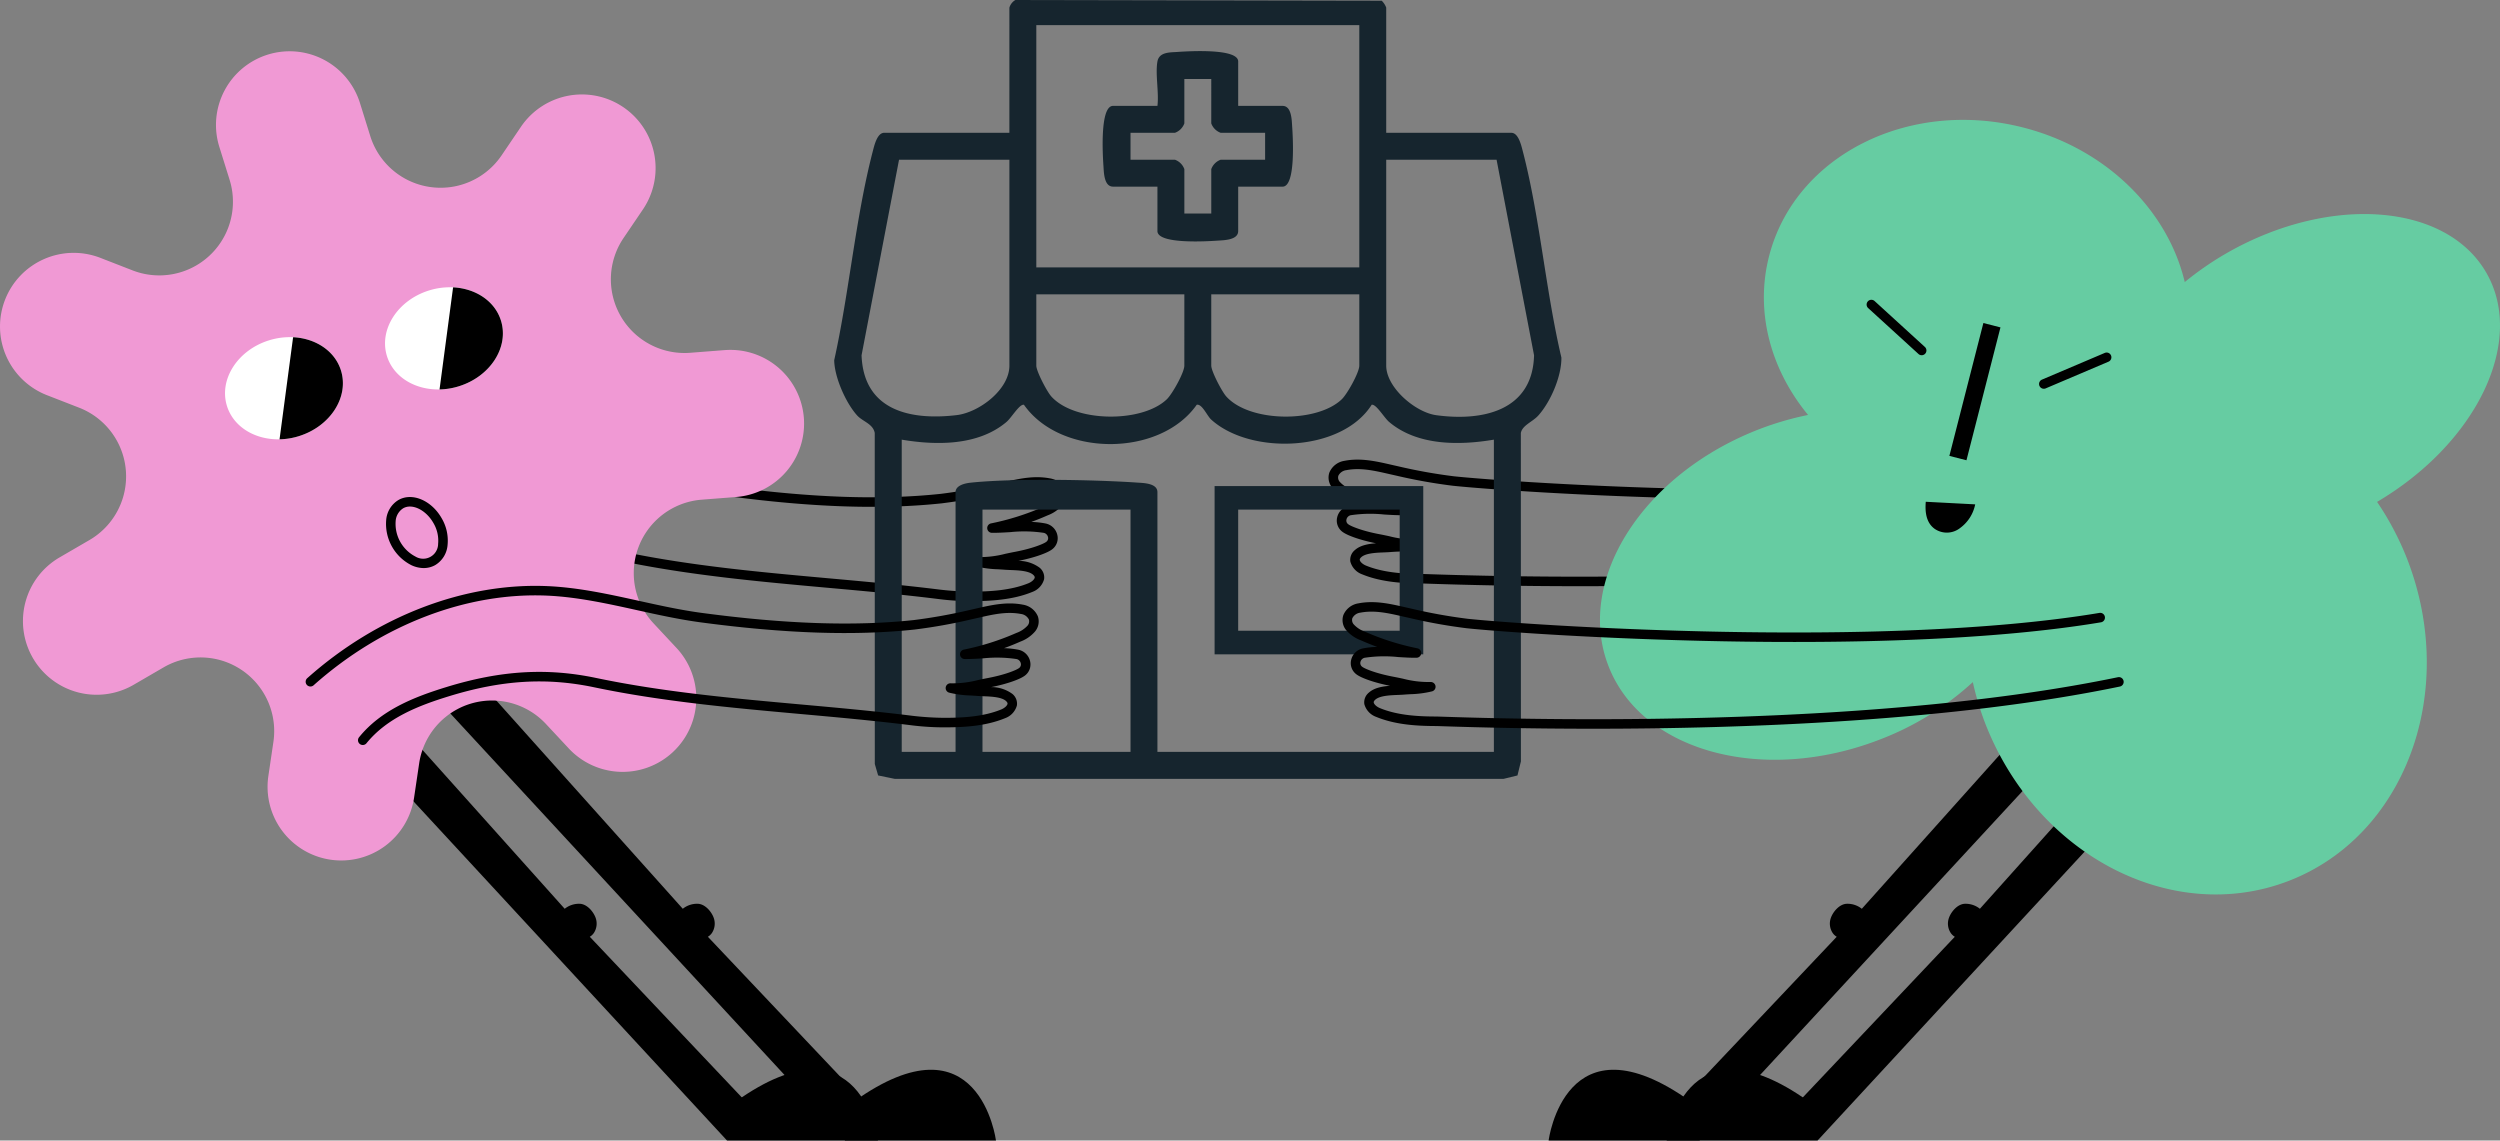 <svg xmlns="http://www.w3.org/2000/svg" width="592" height="270.072" viewBox="0 0 592 270.072">
  <rect x="0" y="0" width="592" height="270.072" fill="#808080" stroke="none"/>
  <g id="Groupe_20" data-name="Groupe 20" transform="translate(861 -2417.3)">
    <path id="Tracé_1" data-name="Tracé 1" d="M765.792,384.09l5.737,7.844L869.27,286.2l-5.981-8.7-53.327,59.561a5.412,5.412,0,0,0-3.514-1.185c-1.715.032-3.229,1.778-3.79,3.271a4.028,4.028,0,0,0,.4,3.641,3,3,0,0,0,.964.9Z" transform="translate(-1202.124 2295.438)"/>
    <path id="Tracé_2" data-name="Tracé 2" d="M754.462,447.508H718.727s3.926-30.428,33.591-9.27Z" transform="translate(-1185.057 2239.865)"/>
    <path id="Tracé_3" data-name="Tracé 3" d="M721.921,384.09l5.737,7.844L825.4,286.2l-5.981-8.7-53.327,59.561a5.412,5.412,0,0,0-3.514-1.185c-1.715.032-3.229,1.778-3.79,3.271a4.029,4.029,0,0,0,.4,3.641,3.005,3.005,0,0,0,.963.9Z" transform="translate(-1186.215 2295.438)"/>
    <path id="Tracé_4" data-name="Tracé 4" d="M710.591,447.508H674.856s3.926-30.428,33.591-9.27Z" transform="translate(-1169.148 2239.865)"/>
    <path id="Tracé_5" data-name="Tracé 5" d="M652.478,234.046c-14.574,0-26.927-.3-35.506-.588-.945-.032-1.523-.052-1.7-.052-4.19-.01-9.589-.265-14.185-2.161a4.457,4.457,0,0,1-2.827-3.024,2.97,2.97,0,0,1,1.088-2.741c1.254-1.126,3.161-1.467,5-1.6-3.61-.713-6.884-1.839-8.042-2.776a3.3,3.3,0,0,1-1.154-3.414,3.583,3.583,0,0,1,2.744-2.657,20.063,20.063,0,0,1,3.409-.369q-1.961-.712-3.84-1.546a8.479,8.479,0,0,1-3.374-2.268,3.721,3.721,0,0,1-.8-3.71,4.63,4.63,0,0,1,3.586-2.788c3.8-.736,7.452.1,10.979.908q.767.177,1.534.347a125.83,125.83,0,0,0,13.357,2.406c13.406,1.43,97.939,7.247,149.575-1.395a1.128,1.128,0,1,1,.372,2.226c-51.883,8.684-136.732,2.848-150.187,1.412a127.084,127.084,0,0,1-13.6-2.446c-.519-.113-1.037-.231-1.555-.351-3.45-.788-6.714-1.535-10.048-.892a2.433,2.433,0,0,0-1.89,1.332,1.544,1.544,0,0,0,.424,1.526,6.475,6.475,0,0,0,2.537,1.63A60.75,60.75,0,0,0,610.836,215a1.128,1.128,0,0,1-.215,2.233c-1.439.013-2.924-.078-4.361-.165a31.336,31.336,0,0,0-7.914.17,1.321,1.321,0,0,0-1,.982,1.06,1.06,0,0,0,.38,1.124c.641.519,3.435,1.635,7.4,2.382.8.151,1.564.313,2.3.47a23.84,23.84,0,0,0,6.512.783,1.153,1.153,0,0,1,1.18.939,1.128,1.128,0,0,1-.807,1.273,24.238,24.238,0,0,1-5.166.676c-.509.03-1.014.059-1.51.1-.429.034-.917.053-1.434.074-1.805.07-4.278.167-5.339,1.119-.422.379-.384.606-.37.68.075.439.7,1.007,1.463,1.32,4.232,1.746,9.347,1.981,13.329,1.991.182,0,.784.02,1.767.054,29.641,1,104.527,2.1,159.632-9.353a1.129,1.129,0,1,1,.459,2.21c-39.371,8.178-88.744,9.985-124.662,9.985" transform="translate(-1139.498 2322.068)"/>
    <path id="Tracé_6" data-name="Tracé 6" d="M885.148,181.993a68.571,68.571,0,0,0-7.183-13.68c23.495-13.881,35.129-37.8,25.987-54.058-9.323-16.573-36.686-18.867-61.118-5.124a73.6,73.6,0,0,0-10.413,7.129c-3.966-16.816-18.382-31.505-38.23-36.591-27.155-6.958-54.107,6.675-60.2,30.449-3.407,13.294.44,26.939,9.234,37.608a72.145,72.145,0,0,0-11.471,3.335c-27.611,10.634-43.651,35.725-35.826,56.043s36.552,28.166,64.163,17.532a68.987,68.987,0,0,0,22.147-13.645,68.994,68.994,0,0,0,2.845,9.541c12.085,31.378,44.282,48.189,71.914,37.546s40.234-44.707,28.149-76.086" transform="translate(-1176.072 2367.835)" fill="#66cca2"/>
    <path id="Tracé_7" data-name="Tracé 7" d="M137.2,241.773a1.129,1.129,0,0,1-.875-1.839c5.248-6.471,13.048-9.538,20.694-11.888,12.822-3.94,23.749-4.605,35.426-2.154,15.931,3.342,32.53,4.838,48.581,6.286,8.657.78,17.606,1.588,26.3,2.673a69.244,69.244,0,0,0,7.754.484c3.982-.01,9.1-.245,13.331-1.991.759-.313,1.389-.882,1.465-1.321.013-.074.052-.3-.37-.679-1.062-.952-3.535-1.05-5.341-1.121-.518-.021-1-.04-1.431-.074-.494-.038-.995-.067-1.5-.1a24.189,24.189,0,0,1-5.175-.676,1.129,1.129,0,0,1-.808-1.274,1.151,1.151,0,0,1,1.18-.939,24.007,24.007,0,0,0,6.506-.782c.739-.157,1.5-.319,2.305-.47,3.963-.748,6.756-1.863,7.4-2.382a1.06,1.06,0,0,0,.381-1.125,1.32,1.32,0,0,0-1-.981,31.29,31.29,0,0,0-7.919-.17c-1.437.087-2.934.173-4.355.165a1.128,1.128,0,0,1-.216-2.233,60.835,60.835,0,0,0,12.456-3.951,6.484,6.484,0,0,0,2.523-1.61,1.56,1.56,0,0,0,.439-1.545,2.432,2.432,0,0,0-1.889-1.333c-3.337-.642-6.592.1-10.041.892-.521.119-1.041.238-1.562.351a126.584,126.584,0,0,1-13.6,2.446c-14.2,1.518-30.784.955-50.694-1.711-5.045-.677-10.118-1.8-15.024-2.883-6.9-1.525-14.036-3.1-21.1-3.43-19.09-.906-39.307,6.835-55.444,21.195a1.128,1.128,0,0,1-1.5-1.686c16.574-14.746,37.371-22.666,57.05-21.763,7.262.338,14.492,1.936,21.485,3.482,4.859,1.075,9.885,2.185,14.837,2.848,19.728,2.643,36.135,3.2,50.154,1.7a125.005,125.005,0,0,0,13.357-2.406c.514-.112,1.028-.23,1.543-.348,3.525-.807,7.172-1.64,10.971-.906a4.629,4.629,0,0,1,3.585,2.788,3.735,3.735,0,0,1-.814,3.73,8.471,8.471,0,0,1-3.36,2.248q-1.878.835-3.841,1.547a20.091,20.091,0,0,1,3.412.369,3.58,3.58,0,0,1,2.743,2.655,3.294,3.294,0,0,1-1.152,3.416c-1.157.936-4.43,2.063-8.039,2.776a8.413,8.413,0,0,1,4.994,1.606A2.969,2.969,0,0,1,292.1,232.4a4.458,4.458,0,0,1-2.829,3.027c-4.6,1.9-10,2.151-14.185,2.161a60.974,60.974,0,0,1-8.04-.5c-8.655-1.081-17.586-1.887-26.222-2.664-16.117-1.454-32.781-2.957-48.841-6.326-11.287-2.366-21.863-1.719-34.3,2.1-7.3,2.244-14.736,5.15-19.6,11.152a1.124,1.124,0,0,1-.877.417" transform="translate(-905.859 2322.059)"/>
    <path id="Tracé_8" data-name="Tracé 8" d="M826.657,220.343a9.121,9.121,0,0,1-3.571,5.6,5.079,5.079,0,0,1-6.033.195c-2.056-1.491-2.292-4.067-2.1-6.406Z" transform="translate(-1219.931 2316.388)"/>
    <path id="Tracé_9" data-name="Tracé 9" d="M806.041,157.822a1.119,1.119,0,0,1-.76-.3l-11.917-10.874a1.128,1.128,0,0,1,1.521-1.666L806.8,155.861a1.128,1.128,0,0,1-.76,1.961" transform="translate(-1211.989 2343.598)"/>
    <path id="Tracé_10" data-name="Tracé 10" d="M858.208,172.873a1.128,1.128,0,0,1-.442-2.166l14.846-6.31a1.128,1.128,0,1,1,.884,2.075l-14.847,6.311a1.107,1.107,0,0,1-.442.09" transform="translate(-1235.227 2336.485)"/>
    <rect id="Rectangle_10" data-name="Rectangle 10" width="32.47" height="4.175" transform="matrix(0.248, -0.969, 0.969, 0.248, -399.389, 2525.257)"/>
    <path id="Tracé_11" data-name="Tracé 11" d="M220.228,384.09l-5.737,7.844L116.75,286.2l5.981-8.7,53.327,59.561a5.412,5.412,0,0,1,3.514-1.185c1.715.032,3.229,1.778,3.79,3.271a4.028,4.028,0,0,1-.4,3.641,3.005,3.005,0,0,1-.963.9Z" transform="translate(-903.337 2295.438)"/>
    <path id="Tracé_12" data-name="Tracé 12" d="M270.1,447.508h35.735s-3.926-30.428-33.591-9.27Z" transform="translate(-958.945 2239.865)"/>
    <path id="Tracé_13" data-name="Tracé 13" d="M264.1,384.09l-5.737,7.844L160.621,286.2l5.98-8.7,53.327,59.561a5.412,5.412,0,0,1,3.514-1.185c1.715.032,3.229,1.778,3.79,3.271a4.028,4.028,0,0,1-.4,3.641,3.011,3.011,0,0,1-.963.9Z" transform="translate(-919.245 2295.438)"/>
    <path id="Tracé_14" data-name="Tracé 14" d="M171.608,123.123l-8.151.635a17.444,17.444,0,0,1-15.8-27.175l4.586-6.768a17.444,17.444,0,0,0-28.884-19.568l-4.586,6.769a17.444,17.444,0,0,1-31.1-4.593l-2.433-7.806A17.444,17.444,0,0,0,63.4,53.154h0A17.444,17.444,0,0,0,51.938,75l2.433,7.8a17.444,17.444,0,0,1-22.979,21.448l-7.619-2.964a17.444,17.444,0,0,0-22.582,9.932h0A17.445,17.445,0,0,0,11.124,133.8l7.619,2.964A17.445,17.445,0,0,1,21.185,168.1l-7.069,4.109A17.444,17.444,0,0,0,7.8,196.062h0a17.444,17.444,0,0,0,23.847,6.314l7.068-4.109A17.444,17.444,0,0,1,64.742,215.9l-1.194,8.087a17.444,17.444,0,0,0,14.709,19.806h0a17.443,17.443,0,0,0,19.8-14.708l1.2-8.088a17.444,17.444,0,0,1,30.009-9.354l5.578,5.977a17.444,17.444,0,0,0,25.5-23.806l-5.578-5.976a17.444,17.444,0,0,1,11.4-29.294l8.151-.635a17.444,17.444,0,0,0,16.036-18.746v0a17.444,17.444,0,0,0-18.746-16.036" transform="translate(-861 2377.08)" fill="#f099d4"/>
    <path id="Tracé_15" data-name="Tracé 15" d="M152.341,234.8a7.011,7.011,0,0,1-2.917-.677,10.965,10.965,0,0,1-5.979-10.7,6.083,6.083,0,0,1,2.948-4.77c3.264-1.822,7.847.164,10.23,4.421a10.42,10.42,0,0,1,1.356,6.261,6.083,6.083,0,0,1-2.948,4.77,5.467,5.467,0,0,1-2.691.691m-3.272-14.565a3.183,3.183,0,0,0-1.572.393,3.89,3.89,0,0,0-1.81,3.073,8.725,8.725,0,0,0,4.678,8.371,3.536,3.536,0,0,0,5.376-3.006,8.148,8.148,0,0,0-1.087-4.885c-1.354-2.423-3.634-3.945-5.585-3.945" transform="translate(-912.994 2317.02)"/>
    <path id="Tracé_16" data-name="Tracé 16" d="M111.053,166.468c1.952,6.264-2.5,13.22-9.965,15.546a16.556,16.556,0,0,1-4.578.752c-5.777.123-10.9-2.916-12.447-7.885-1.952-6.263,2.5-13.228,9.954-15.551a16.451,16.451,0,0,1,5.7-.738c5.312.262,9.884,3.223,11.334,7.877" transform="translate(-891.317 2338.564)" fill="#fff"/>
    <path id="Tracé_17" data-name="Tracé 17" d="M118.4,166.479c1.952,6.264-2.5,13.22-9.965,15.546a16.554,16.554,0,0,1-4.578.752l3.209-24.174c5.312.262,9.884,3.223,11.334,7.877" transform="translate(-898.66 2338.554)"/>
    <path id="Tracé_18" data-name="Tracé 18" d="M170.5,147.938c1.952,6.264-2.5,13.22-9.965,15.546a16.554,16.554,0,0,1-4.578.752c-5.778.123-10.9-2.916-12.447-7.885-1.952-6.263,2.5-13.228,9.954-15.551a16.451,16.451,0,0,1,5.7-.738c5.312.262,9.884,3.223,11.334,7.877" transform="translate(-912.875 2345.284)" fill="#fff"/>
    <path id="Tracé_19" data-name="Tracé 19" d="M177.844,147.949c1.952,6.264-2.5,13.22-9.965,15.546a16.554,16.554,0,0,1-4.578.752l3.208-24.174c5.312.262,9.884,3.223,11.334,7.877" transform="translate(-920.218 2345.273)"/>
    <path id="Tracé_20" data-name="Tracé 20" d="M313.97,447.508H349.7s-3.926-30.428-33.591-9.27Z" transform="translate(-974.854 2239.865)"/>
    <g id="Groupe_19" data-name="Groupe 19" transform="translate(-663.457 2417.301)">
      <path id="Tracé_21" data-name="Tracé 21" d="M396.455,1.81A3.071,3.071,0,0,1,397.876,0l86.739.17a4.3,4.3,0,0,1,1.072,1.64V31.447h29.638c1.675,0,2.352,3.019,2.692,4.321,4.055,15.55,5.432,33.126,9.152,48.9.058,4.409-2.532,10.45-5.457,13.714-1.366,1.525-3.782,2.3-4.145,4.141l.015,77.776-.815,3.327-3.327.815-144.1,0-3.967-.816-.789-2.706-.016-78.391c-.4-2.18-2.841-2.7-4.15-4.135-2.7-2.966-5.392-9.083-5.446-13.1,3.549-15.984,5.054-33.82,9.151-49.532.34-1.3,1.017-4.321,2.692-4.321h29.638Zm82.859,4.143H402.828V63.316h76.485ZM396.455,37.821H370.322L361.448,84.13c.482,13.028,11.467,15.481,22.507,14.171,5.332-.632,12.5-6.043,12.5-11.721Zm115.365,0H485.687V86.58c0,5.17,6.88,11.06,11.847,11.736,10.994,1.5,22.821-1.045,23.16-14.186ZM437.884,69.69H402.828V86.58c0,1.333,2.516,6.143,3.544,7.291,5.55,6.2,21.516,6.309,27.364.672,1.3-1.249,4.147-6.349,4.147-7.963Zm41.429,0H444.258V86.58c0,1.333,2.516,6.143,3.544,7.291,5.55,6.2,21.516,6.309,27.364.672,1.3-1.249,4.147-6.349,4.147-7.963Zm31.869,34.418c-8.176,1.377-18.11,1.479-24.808-4.192-1.19-1.008-3.078-4.3-4.132-4.069-7.169,11.276-28.746,11.917-38.009,3.5-.973-.884-2.161-3.776-3.421-3.5-8.714,12.421-32.222,12.4-40.913,0-1.054-.227-2.942,3.061-4.132,4.069-6.7,5.671-16.633,5.569-24.809,4.192v73.935h12.747V116.537c0-1.59,2.218-2.092,3.495-2.231,9.893-1.07,29.372-.73,39.553-.027,1.438.1,4.755.136,4.755,2.258v61.507h79.672ZM425.136,120.68H390.081v57.364h35.056Z" transform="translate(-354.973)" fill="#16252e"/>
      <path id="Tracé_22" data-name="Tracé 22" d="M545.705,220.428H496.292V180.576h49.413Zm-5.585-34.267H501.877v28.682H540.12Z" transform="translate(-406.219 -65.482)" fill="#16252e"/>
      <path id="Tracé_23" data-name="Tracé 23" d="M467.674,21.441c.407-2.277,2.986-2.136,4.755-2.258,2.642-.182,14.366-.9,14.366,2.258V31.958h10.517c2.123,0,2.159,3.318,2.258,4.755.182,2.642.9,14.366-2.258,14.366H486.795V61.6c0,2.123-3.318,2.159-4.755,2.258-2.642.182-14.366.9-14.366-2.258V51.079H457.157c-2.123,0-2.159-3.318-2.258-4.755-.182-2.642-.9-14.366,2.258-14.366h10.517c.393-3.189-.54-7.5,0-10.517m12.747,4.143h-6.374V36.1a3.715,3.715,0,0,1-2.231,2.231H461.3v6.374h10.517a3.715,3.715,0,0,1,2.231,2.231V57.453h6.374V46.936a3.715,3.715,0,0,1,2.231-2.231h10.517V38.331H482.652a3.715,3.715,0,0,1-2.231-2.231Z" transform="translate(-391.136 -6.884)" fill="#16252e"/>
    </g>
    <path id="Tracé_24" data-name="Tracé 24" d="M127.1,288.66a1.129,1.129,0,0,1-.875-1.839c5.246-6.471,13.046-9.537,20.693-11.887,12.82-3.939,23.747-4.6,35.427-2.154,15.926,3.341,32.521,4.837,48.571,6.284,8.659.781,17.613,1.589,26.31,2.676a68.99,68.99,0,0,0,7.756.483c4.232-.011,9.124-.256,13.33-1.991.758-.313,1.388-.881,1.465-1.321.011-.075.05-.3-.37-.68-1.061-.952-3.534-1.048-5.339-1.119-.518-.021-1.005-.04-1.434-.074-.493-.039-.994-.067-1.5-.1a24.276,24.276,0,0,1-5.179-.677,1.128,1.128,0,0,1,.373-2.212,23.879,23.879,0,0,0,6.506-.782c.738-.157,1.5-.319,2.305-.47,3.963-.748,6.756-1.863,7.4-2.383a1.062,1.062,0,0,0,.381-1.125,1.319,1.319,0,0,0-1-.98,31.2,31.2,0,0,0-7.919-.17c-1.437.088-2.931.177-4.354.165a1.128,1.128,0,0,1-.216-2.233,60.79,60.79,0,0,0,12.456-3.952,6.48,6.48,0,0,0,2.523-1.609,1.561,1.561,0,0,0,.439-1.545,2.433,2.433,0,0,0-1.889-1.333c-3.339-.641-6.592.1-10.04.89-.521.12-1.043.239-1.564.352a126.594,126.594,0,0,1-13.6,2.446c-14.206,1.516-30.787.955-50.694-1.712-5.048-.677-10.123-1.8-15.031-2.883-6.9-1.525-14.031-3.1-21.1-3.43-19.091-.887-39.306,6.835-55.445,21.2a1.129,1.129,0,1,1-1.5-1.686c16.576-14.748,37.39-22.678,57.051-21.764,7.259.338,14.488,1.936,21.479,3.481,4.861,1.074,9.89,2.186,14.843,2.849,19.725,2.643,36.133,3.2,50.154,1.706a124.993,124.993,0,0,0,13.357-2.406c.515-.113,1.028-.231,1.543-.349,3.525-.805,7.172-1.639,10.971-.906a4.629,4.629,0,0,1,3.585,2.788,3.736,3.736,0,0,1-.814,3.73,8.479,8.479,0,0,1-3.36,2.248q-1.878.835-3.841,1.547a20.094,20.094,0,0,1,3.412.369,3.577,3.577,0,0,1,2.742,2.655,3.293,3.293,0,0,1-1.151,3.416c-1.157.936-4.428,2.063-8.038,2.776a8.408,8.408,0,0,1,4.993,1.6A2.97,2.97,0,0,1,282,279.294a4.455,4.455,0,0,1-2.827,3.026c-4.567,1.883-9.734,2.149-14.184,2.161a63.207,63.207,0,0,1-8.042-.5c-8.658-1.082-17.593-1.887-26.233-2.666-16.114-1.453-32.775-2.956-48.831-6.324-11.287-2.369-21.866-1.718-34.3,2.1-7.306,2.244-14.737,5.15-19.6,11.151a1.124,1.124,0,0,1-.877.417" transform="translate(-902.198 2305.058)"/>
    <path id="Tracé_25" data-name="Tracé 25" d="M657.642,287c-14.554,0-26.891-.3-35.462-.585-.953-.032-1.535-.053-1.71-.053-4.451-.012-9.618-.278-14.184-2.161a4.457,4.457,0,0,1-2.829-3.026,2.969,2.969,0,0,1,1.087-2.741c1.254-1.125,3.162-1.467,5-1.6-3.612-.713-6.887-1.839-8.043-2.776a3.293,3.293,0,0,1-1.151-3.416,3.58,3.58,0,0,1,2.742-2.656,20.216,20.216,0,0,1,3.411-.368q-1.962-.712-3.842-1.547a8.486,8.486,0,0,1-3.374-2.268,3.72,3.72,0,0,1-.8-3.71,4.626,4.626,0,0,1,3.587-2.788c3.8-.732,7.446.1,10.97.906.515.118,1.029.236,1.543.349a125.452,125.452,0,0,0,13.357,2.406c13.405,1.43,97.936,7.248,149.575-1.395a1.128,1.128,0,0,1,.372,2.226C726,270.476,641.157,264.641,627.7,263.205a127.1,127.1,0,0,1-13.6-2.446c-.521-.113-1.043-.233-1.564-.352-3.447-.788-6.7-1.532-10.04-.89a2.433,2.433,0,0,0-1.889,1.332,1.543,1.543,0,0,0,.424,1.527,6.483,6.483,0,0,0,2.538,1.63,60.856,60.856,0,0,0,12.456,3.951,1.128,1.128,0,0,1-.216,2.233c-1.436.02-2.92-.078-4.354-.165a31.262,31.262,0,0,0-7.919.17,1.32,1.32,0,0,0-1,.98,1.063,1.063,0,0,0,.381,1.126c.639.519,3.432,1.633,7.4,2.381.8.15,1.563.312,2.3.469a23.821,23.821,0,0,0,6.512.783,1.149,1.149,0,0,1,1.18.939,1.129,1.129,0,0,1-.807,1.273,24.2,24.2,0,0,1-5.167.676c-.509.03-1.014.059-1.509.1-.43.034-.917.053-1.435.074-1.8.07-4.277.168-5.339,1.119-.421.379-.382.6-.37.68.076.44.706,1.008,1.465,1.321,4.2,1.734,9.1,1.98,13.33,1.991.182,0,.787.02,1.78.053,29.642,1,104.531,2.091,159.618-9.355a1.129,1.129,0,1,1,.458,2.21C742.96,285.193,693.564,287,657.642,287" transform="translate(-1141.381 2302.865)"/>
  </g>
</svg>

